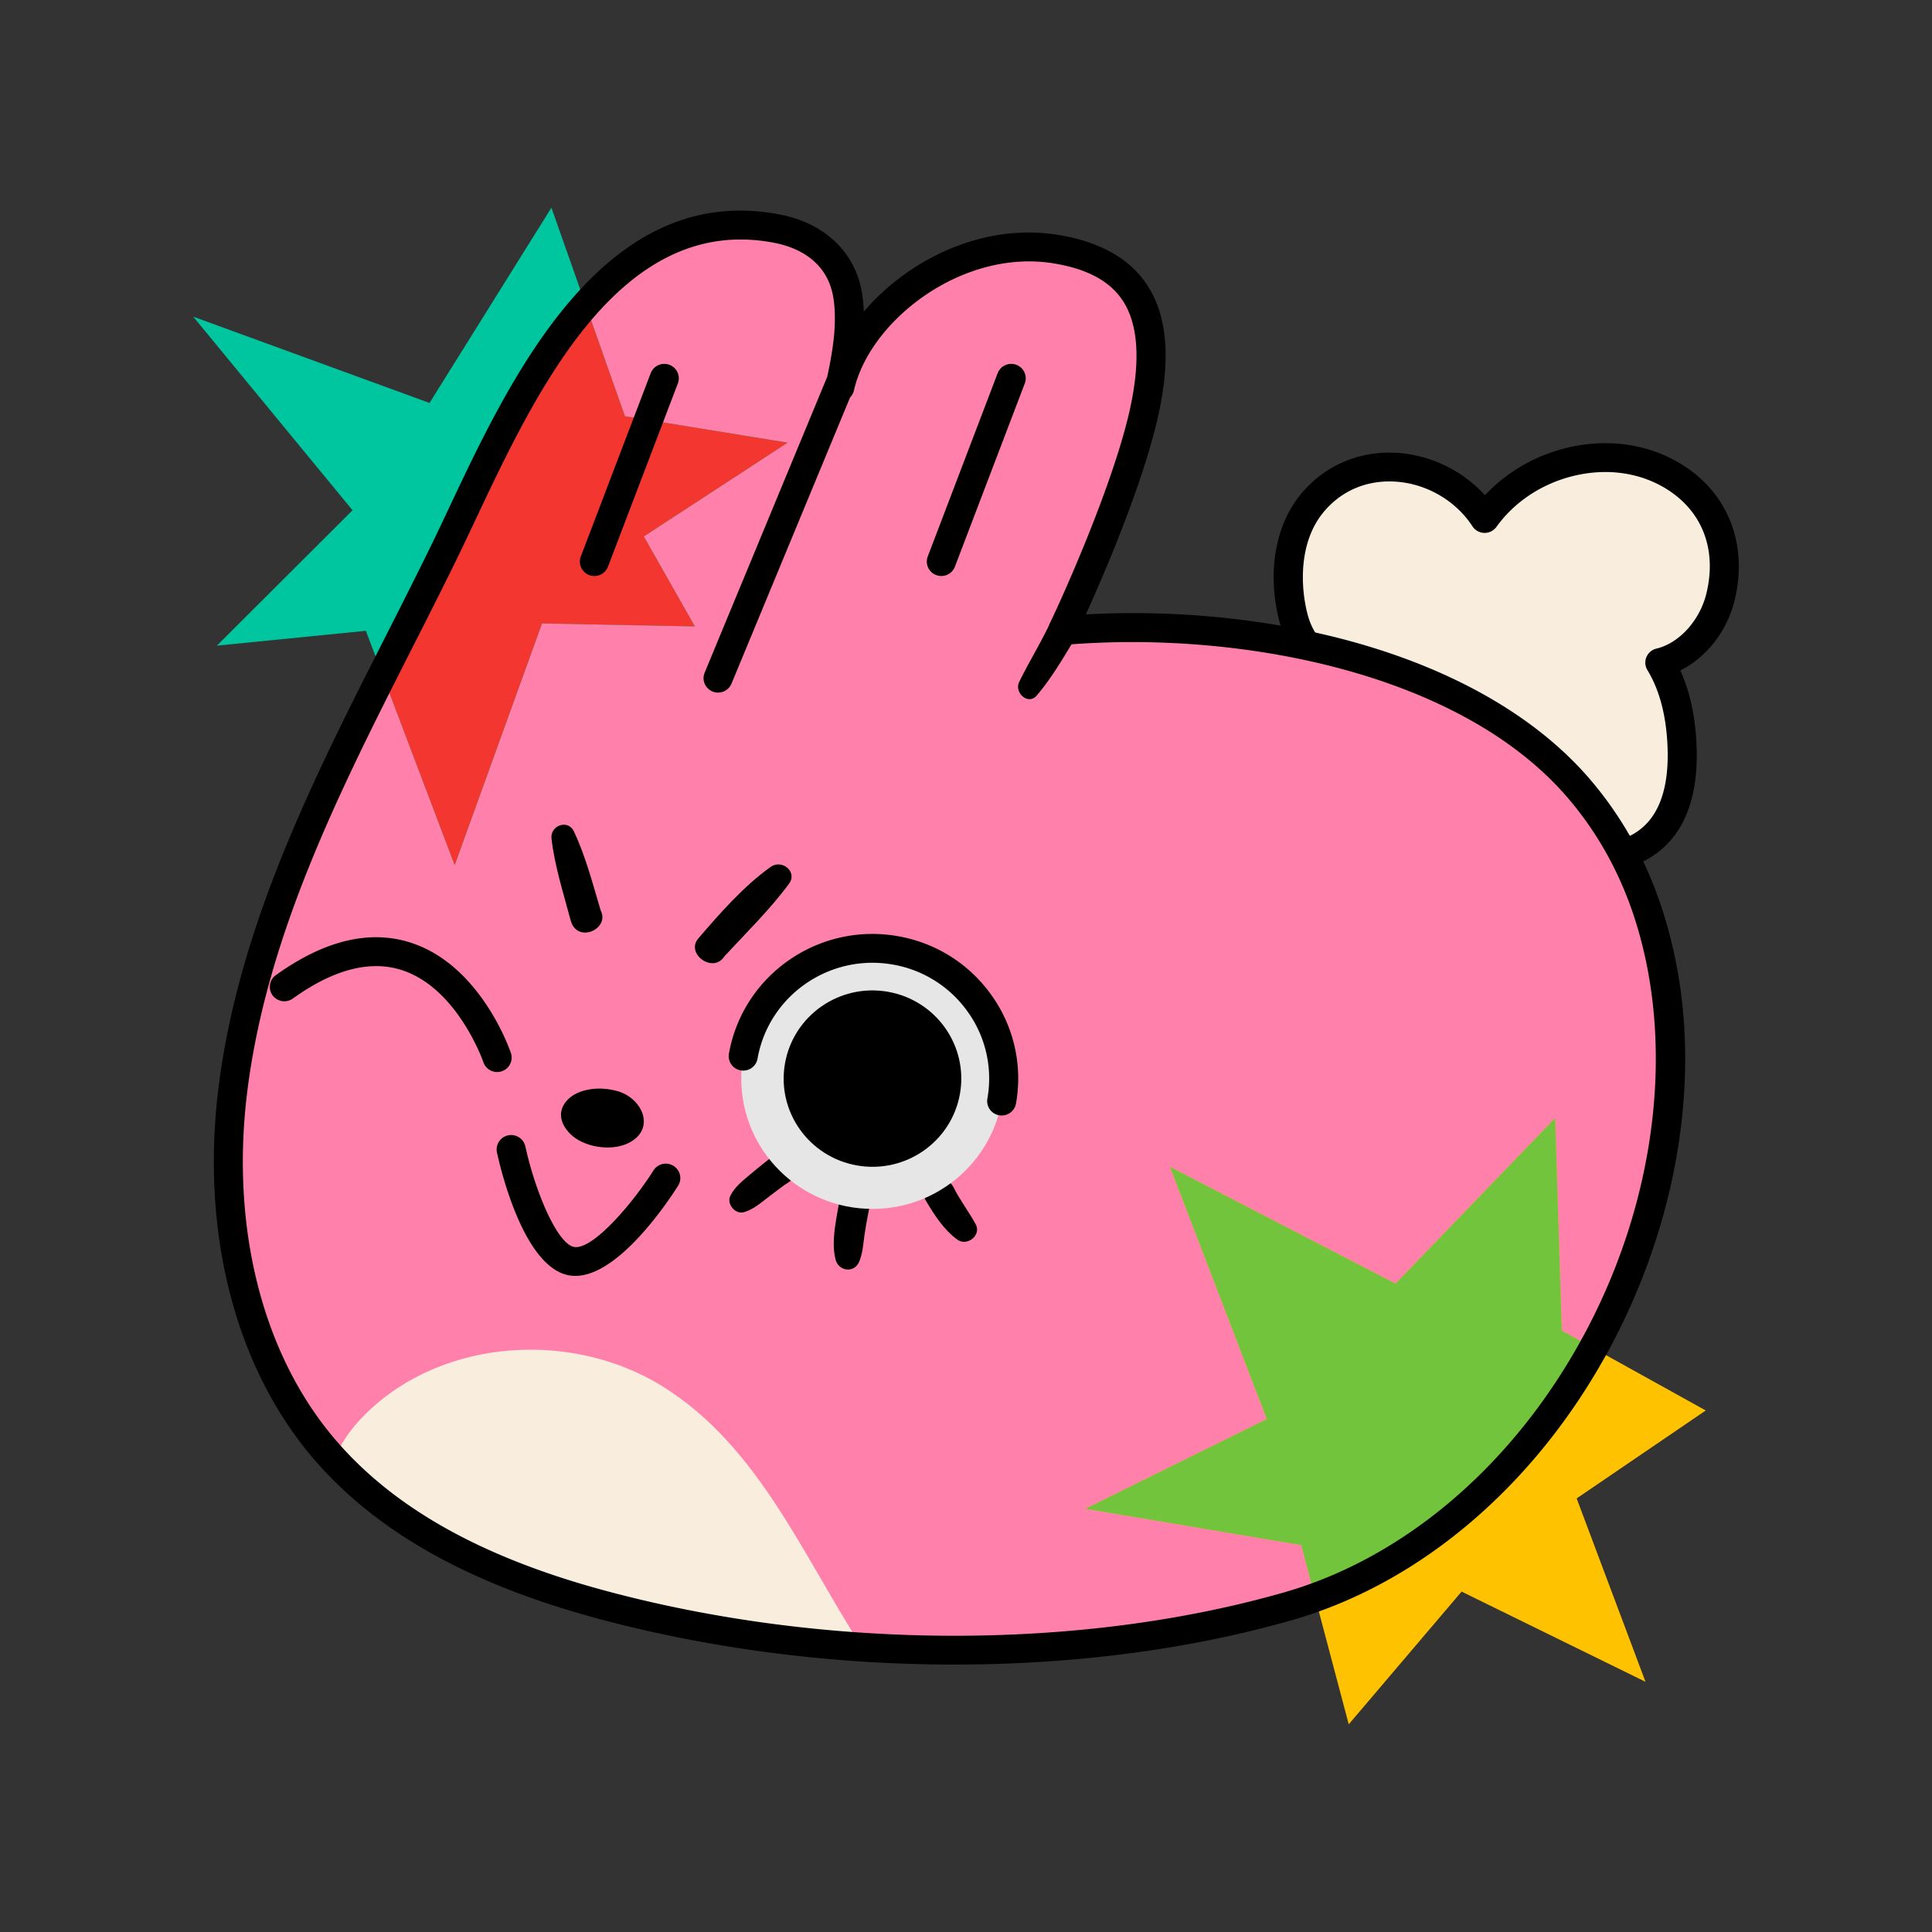 <?xml version="1.0" encoding="UTF-8"?>
<svg data-bbox="20 21.5 160.001 157" viewBox="0 0 200 200" height="200" width="200" xmlns="http://www.w3.org/2000/svg" data-type="color">
    <rect x="0" y="0" width="200" height="200" fill="#333333" stroke="none"/>
    <g>
        <path d="M174.021 49.829c-6.431-4.632-15.885-2.359-20.333 3.845-3.947-6.079-13.249-7.522-18.042-1.347-2.467 3.178-2.726 7.771-1.765 11.555.759 2.991 2.643 4.691 5.08 5.742-4.476 3.536-6.081 11.534-2.003 15.601 2.86 2.852 7.541 3.561 11.306 2.34 2.504-.812 4.594-2.421 6.054-4.501 2.917 5.11 11.213 7.58 16.059 4.223 3.514-2.435 3.99-7.101 3.69-11.017-.206-2.687-.854-5.396-2.243-7.675 3.06-.73 5.506-3.666 6.273-6.781 1.136-4.608-.143-9.152-4.076-11.985z" fill="#F9EEDE" data-color="1"/>
        <path d="M165.021 90.314c-1.014 0-2.058-.116-3.108-.353-3.086-.695-5.828-2.301-7.676-4.438a13.216 13.216 0 0 1-5.505 3.461c-4.571 1.481-9.729.394-12.838-2.706-1.967-1.962-2.948-4.804-2.762-8.005.178-3.07 1.408-6.085 3.318-8.3-2.074-1.364-3.398-3.253-4.026-5.725-1.224-4.819-.464-9.616 2.032-12.831 2.372-3.056 5.982-4.712 9.908-4.552 3.563.149 6.996 1.794 9.359 4.405 2.514-2.703 5.984-4.555 9.784-5.172 4.153-.674 8.201.221 11.398 2.523 4.25 3.062 5.991 8.126 4.655 13.547-.79 3.204-2.945 5.918-5.614 7.235.883 1.947 1.427 4.211 1.622 6.754.451 5.894-1.006 10.051-4.329 12.354-1.714 1.186-3.885 1.803-6.218 1.803zm-10.703-8.744c.586.025 1.053.311 1.308.757 1.276 2.235 3.939 4.044 6.951 4.722 2.644.596 5.175.236 6.94-.987 2.39-1.656 3.416-4.913 3.052-9.679-.214-2.795-.897-5.155-2.03-7.016a1.484 1.484 0 0 1-.101-1.348 1.5 1.5 0 0 1 1.036-.876c2.354-.562 4.478-2.899 5.165-5.685 1.05-4.264-.226-8.062-3.5-10.421-2.542-1.831-5.789-2.539-9.146-1.994-3.696.601-7.006 2.604-9.079 5.496a1.509 1.509 0 0 1-2.488-.057c-1.767-2.722-4.905-4.499-8.188-4.635-2.969-.123-5.607 1.08-7.4 3.391-2.282 2.94-2.27 7.238-1.498 10.279.568 2.235 1.909 3.741 4.221 4.737a1.489 1.489 0 0 1 .338 2.538c-2.113 1.67-3.591 4.674-3.764 7.653-.136 2.341.536 4.375 1.891 5.727 2.292 2.285 6.311 3.097 9.774 1.974 2.139-.693 3.967-2.054 5.287-3.936a1.5 1.5 0 0 1 1.231-.64z"/>
        <path d="M163.423 81.608c-11.201-13.05-33.997-18.005-53.443-16.334.337-.662 5.967-12.628 8.177-21.404 2.84-11.279-.42-16.706-8.854-18.08-10.181-1.658-20.545 6.183-22.369 14.303.7-3.118 1.304-6.384.827-9.457-.602-3.877-3.518-6.217-7.258-6.952-18.907-3.715-28.077 20.234-34.543 33.479-8.679 17.781-19.313 35.561-21.838 55.512-1.656 13.085.833 27.217 9.413 37.284 7.232 8.486 17.977 13.26 28.784 16.165 22.247 5.979 48.762 6.523 71.01.158 28.345-8.11 46.451-44.568 37.154-72.168-1.639-4.866-4.056-9.007-7.06-12.506z" fill="#FF80AA" data-color="2"/>
        <path fill="#FFC200" d="m160.988 115.74-16.52 17.143-23.349-12.094 10.023 26.108-18.784 9.289 22.348 3.759 4.914 18.555 11.683-13.739 19.04 9.339-7.128-18.984 13.364-9.104-14.904-8.267-.687-22.005z" data-color="3"/>
        <path d="m164.933 139.552-3.258-1.807-.687-22.005-16.52 17.144-23.349-12.094 10.023 26.108-18.785 9.289 22.348 3.76 1.437 5.425c12.194-4.398 22.28-14.069 28.791-25.82z" fill="#73C43D" data-color="4"/>
        <path fill="#00C6A0" d="M57.082 21.5 44.464 41.714 20 32.779l16.494 20.044L22.45 66.837l15.424-1.535 9.195 24.262 9.042-25.023 15.825.306-5.285-9.315 14.886-9.709-16.843-2.739L57.082 21.5z" data-color="5"/>
        <path d="m66.651 55.532 14.885-9.709-16.843-2.739-4.067-11.531c-6.565 7.394-11.041 18.184-14.666 25.61-2.058 4.216-4.225 8.431-6.368 12.676l7.476 19.725 9.042-25.023 15.825.306-5.284-9.315z" fill="#F43631" data-color="6"/>
        <path d="M37.932 146.288c-1.757 1.717-2.812 3.351-3.298 4.897 7.197 7.724 17.413 12.178 27.686 14.939 8.503 2.285 17.63 3.774 26.904 4.389-6.155-9.59-10.745-20.8-20.558-26.948-9.35-5.857-22.749-5.081-30.734 2.723z" fill="#F9EEDE" data-color="1"/>
        <path d="M59.559 132.08c-.216 0-.429-.018-.642-.055-4.64-.808-7.037-10.734-7.471-12.716a1.492 1.492 0 0 1 1.15-1.775 1.501 1.501 0 0 1 1.788 1.141c1.05 4.785 3.33 10.109 5.052 10.409 1.886.331 5.98-4.392 8.213-7.925a1.51 1.51 0 0 1 2.073-.47c.703.438.915 1.36.474 2.058-1.021 1.615-6.139 9.333-10.637 9.333z"/>
        <path d="M62.192 94.275c-.824-2.744-1.559-5.631-2.787-8.215-.612-1.289-2.465-.604-2.314.737.322 2.852 1.242 5.687 1.977 8.457.663 2.501 4.089.905 3.124-.979z"/>
        <path d="M79.782 89.739c-2.772 1.972-5.283 4.831-7.488 7.402-1.361 1.586 1.516 3.667 2.673 1.886 2.242-2.434 4.759-4.884 6.713-7.547.908-1.238-.735-2.568-1.898-1.741z"/>
        <path d="M61.531 59.628c-.177 0-.357-.031-.532-.097a1.49 1.49 0 0 1-.874-1.925l7.235-18.973a1.507 1.507 0 0 1 1.939-.867 1.49 1.49 0 0 1 .873 1.925l-7.235 18.973a1.504 1.504 0 0 1-1.406.964z"/>
        <path d="M97.447 59.628c-.177 0-.357-.031-.532-.097a1.49 1.49 0 0 1-.874-1.925l7.235-18.973a1.507 1.507 0 0 1 1.938-.867 1.49 1.49 0 0 1 .873 1.925l-7.235 18.973a1.502 1.502 0 0 1-1.405.964z"/>
        <path d="M65 118.354c-1.763.849-4.567.415-5.961-.965-.555-.549-.994-1.277-.965-2.055.035-.942.762-1.751 1.62-2.152 1.31-.613 2.928-.618 4.295-.208 1.581.474 2.722 1.882 2.66 3.223-.038.821-.529 1.618-1.649 2.157z"/>
        <path d="M81.846 119.669c-.578-.408-1.365-.353-1.913.075a75.537 75.537 0 0 0-2.296 1.853c-.77.651-1.596 1.293-2.037 2.212-.395.822.514 1.933 1.411 1.674.987-.285 1.758-.973 2.564-1.586.574-.437 1.151-.869 1.731-1.297.622-.363.84-.625 1.1-1.118.316-.598-.046-1.45-.56-1.813z"/>
        <path d="M86.888 124.346c-.302 1.847-.881 4.236-.379 6.073.324 1.184 1.91 1.394 2.421.214.398-.918.434-1.969.587-2.949a57.36 57.36 0 0 1 .562-3.055c.418-1.973-2.858-2.322-3.191-.283z"/>
        <path d="M101.006 126.739c-.708-1.306-1.623-2.478-2.286-3.812-.381-.766-1.334-1.128-2.123-.758-.722.338-1.206 1.369-.763 2.108.888 1.485 1.846 3.005 3.266 4.046 1.007.739 2.522-.446 1.906-1.584z"/>
        <path fill="#FFFFFF" d="M103.897 111.658c0 7.448-6.08 13.485-13.58 13.485s-13.58-6.037-13.58-13.485c0-7.448 6.08-13.485 13.58-13.485s13.58 6.037 13.58 13.485z" data-color="7"/>
        <path opacity=".1" d="M103.897 111.658c0 7.448-6.08 13.485-13.58 13.485s-13.58-6.037-13.58-13.485c0-7.448 6.08-13.485 13.58-13.485s13.58 6.037 13.58 13.485z"/>
        <path d="M99.374 113.231c-.875 4.966-5.64 8.288-10.641 7.419-5.002-.869-8.347-5.599-7.472-10.566.875-4.966 5.64-8.288 10.641-7.419 5.001.869 8.347 5.599 7.472 10.566z"/>
        <path d="M103.696 115.475a1.494 1.494 0 0 1-1.483-1.75 11.846 11.846 0 0 0-2.013-8.958 12.007 12.007 0 0 0-7.802-4.921c-6.562-1.138-12.83 3.233-13.978 9.746a1.5 1.5 0 0 1-1.74 1.213 1.494 1.494 0 0 1-1.222-1.727c1.434-8.135 9.264-13.596 17.458-12.172 3.969.689 7.43 2.872 9.745 6.146a14.8 14.8 0 0 1 2.514 11.188 1.501 1.501 0 0 1-1.479 1.235z"/>
        <path d="M51.463 110.976a1.502 1.502 0 0 1-1.425-1.019c-.025-.075-2.684-7.705-8.486-9.545-3.275-1.039-7.057-.045-11.237 2.956a1.51 1.51 0 0 1-2.099-.335 1.486 1.486 0 0 1 .337-2.085c5.003-3.592 9.689-4.728 13.93-3.376 7.253 2.313 10.28 11.064 10.405 11.436a1.49 1.49 0 0 1-.948 1.89 1.49 1.49 0 0 1-.477.078z"/>
        <path d="M171.909 93.641c-1.636-4.858-4.107-9.232-7.342-13.001-5.429-6.326-13.856-11.221-24.367-14.156-8.589-2.398-18.363-3.404-27.794-2.878 1.827-4.036 5.484-12.526 7.208-19.374 1.648-6.545 1.359-11.373-.883-14.759-1.802-2.721-4.892-4.456-9.185-5.156-7.829-1.276-15.535 2.562-20.125 7.941a15.965 15.965 0 0 0-.174-1.85c-.654-4.217-3.813-7.278-8.451-8.189-18.301-3.596-27.935 16.836-34.311 30.357-.657 1.393-1.278 2.71-1.877 3.936-1.514 3.102-3.12 6.267-4.672 9.328-7.467 14.717-15.189 29.935-17.304 46.65-1.89 14.932 1.666 28.941 9.756 38.435 6.473 7.596 16.136 13.039 29.539 16.641 11.778 3.165 24.441 4.749 36.875 4.749 12.226 0 24.23-1.532 34.944-4.598 13.48-3.857 25.553-14.273 33.122-28.579 3.75-7.087 6.223-14.885 7.151-22.551.987-8.141.277-15.861-2.11-22.946zm-7.703 44.108c-7.19 13.589-18.596 23.466-31.293 27.099-21.106 6.039-47.349 5.977-70.201-.165-12.795-3.439-21.963-8.57-28.029-15.688-7.549-8.858-10.854-22.028-9.069-36.134 2.051-16.203 9.654-31.188 17.006-45.679 1.558-3.071 3.169-6.246 4.693-9.368a334.825 334.825 0 0 0 1.894-3.972c5.852-12.408 13.699-29.049 27.459-29.049 1.139 0 2.322.114 3.545.355 1.994.392 5.434 1.655 6.064 5.715.409 2.635-.078 5.538-.642 8.144L72.945 69.635c-.316.762.05 1.635.818 1.948a1.505 1.505 0 0 0 1.962-.813l12.276-29.632c.193-.194.337-.439.402-.725 1.623-7.217 11.198-14.691 20.657-13.15 3.478.567 5.819 1.826 7.16 3.849 1.73 2.614 1.892 6.784.479 12.395-2.075 8.242-7.415 19.827-8.059 21.091-.027.052-.037.109-.057.163-.959 1.982-2.11 3.855-3.077 5.832-.537 1.098.917 2.464 1.825 1.398 1.386-1.629 2.489-3.463 3.592-5.291 17.769-1.341 40.317 3.014 51.358 15.876 2.984 3.477 5.265 7.518 6.779 12.012 4.379 13.005 2.565 29.14-4.854 43.161z"/>
    </g>
</svg>
